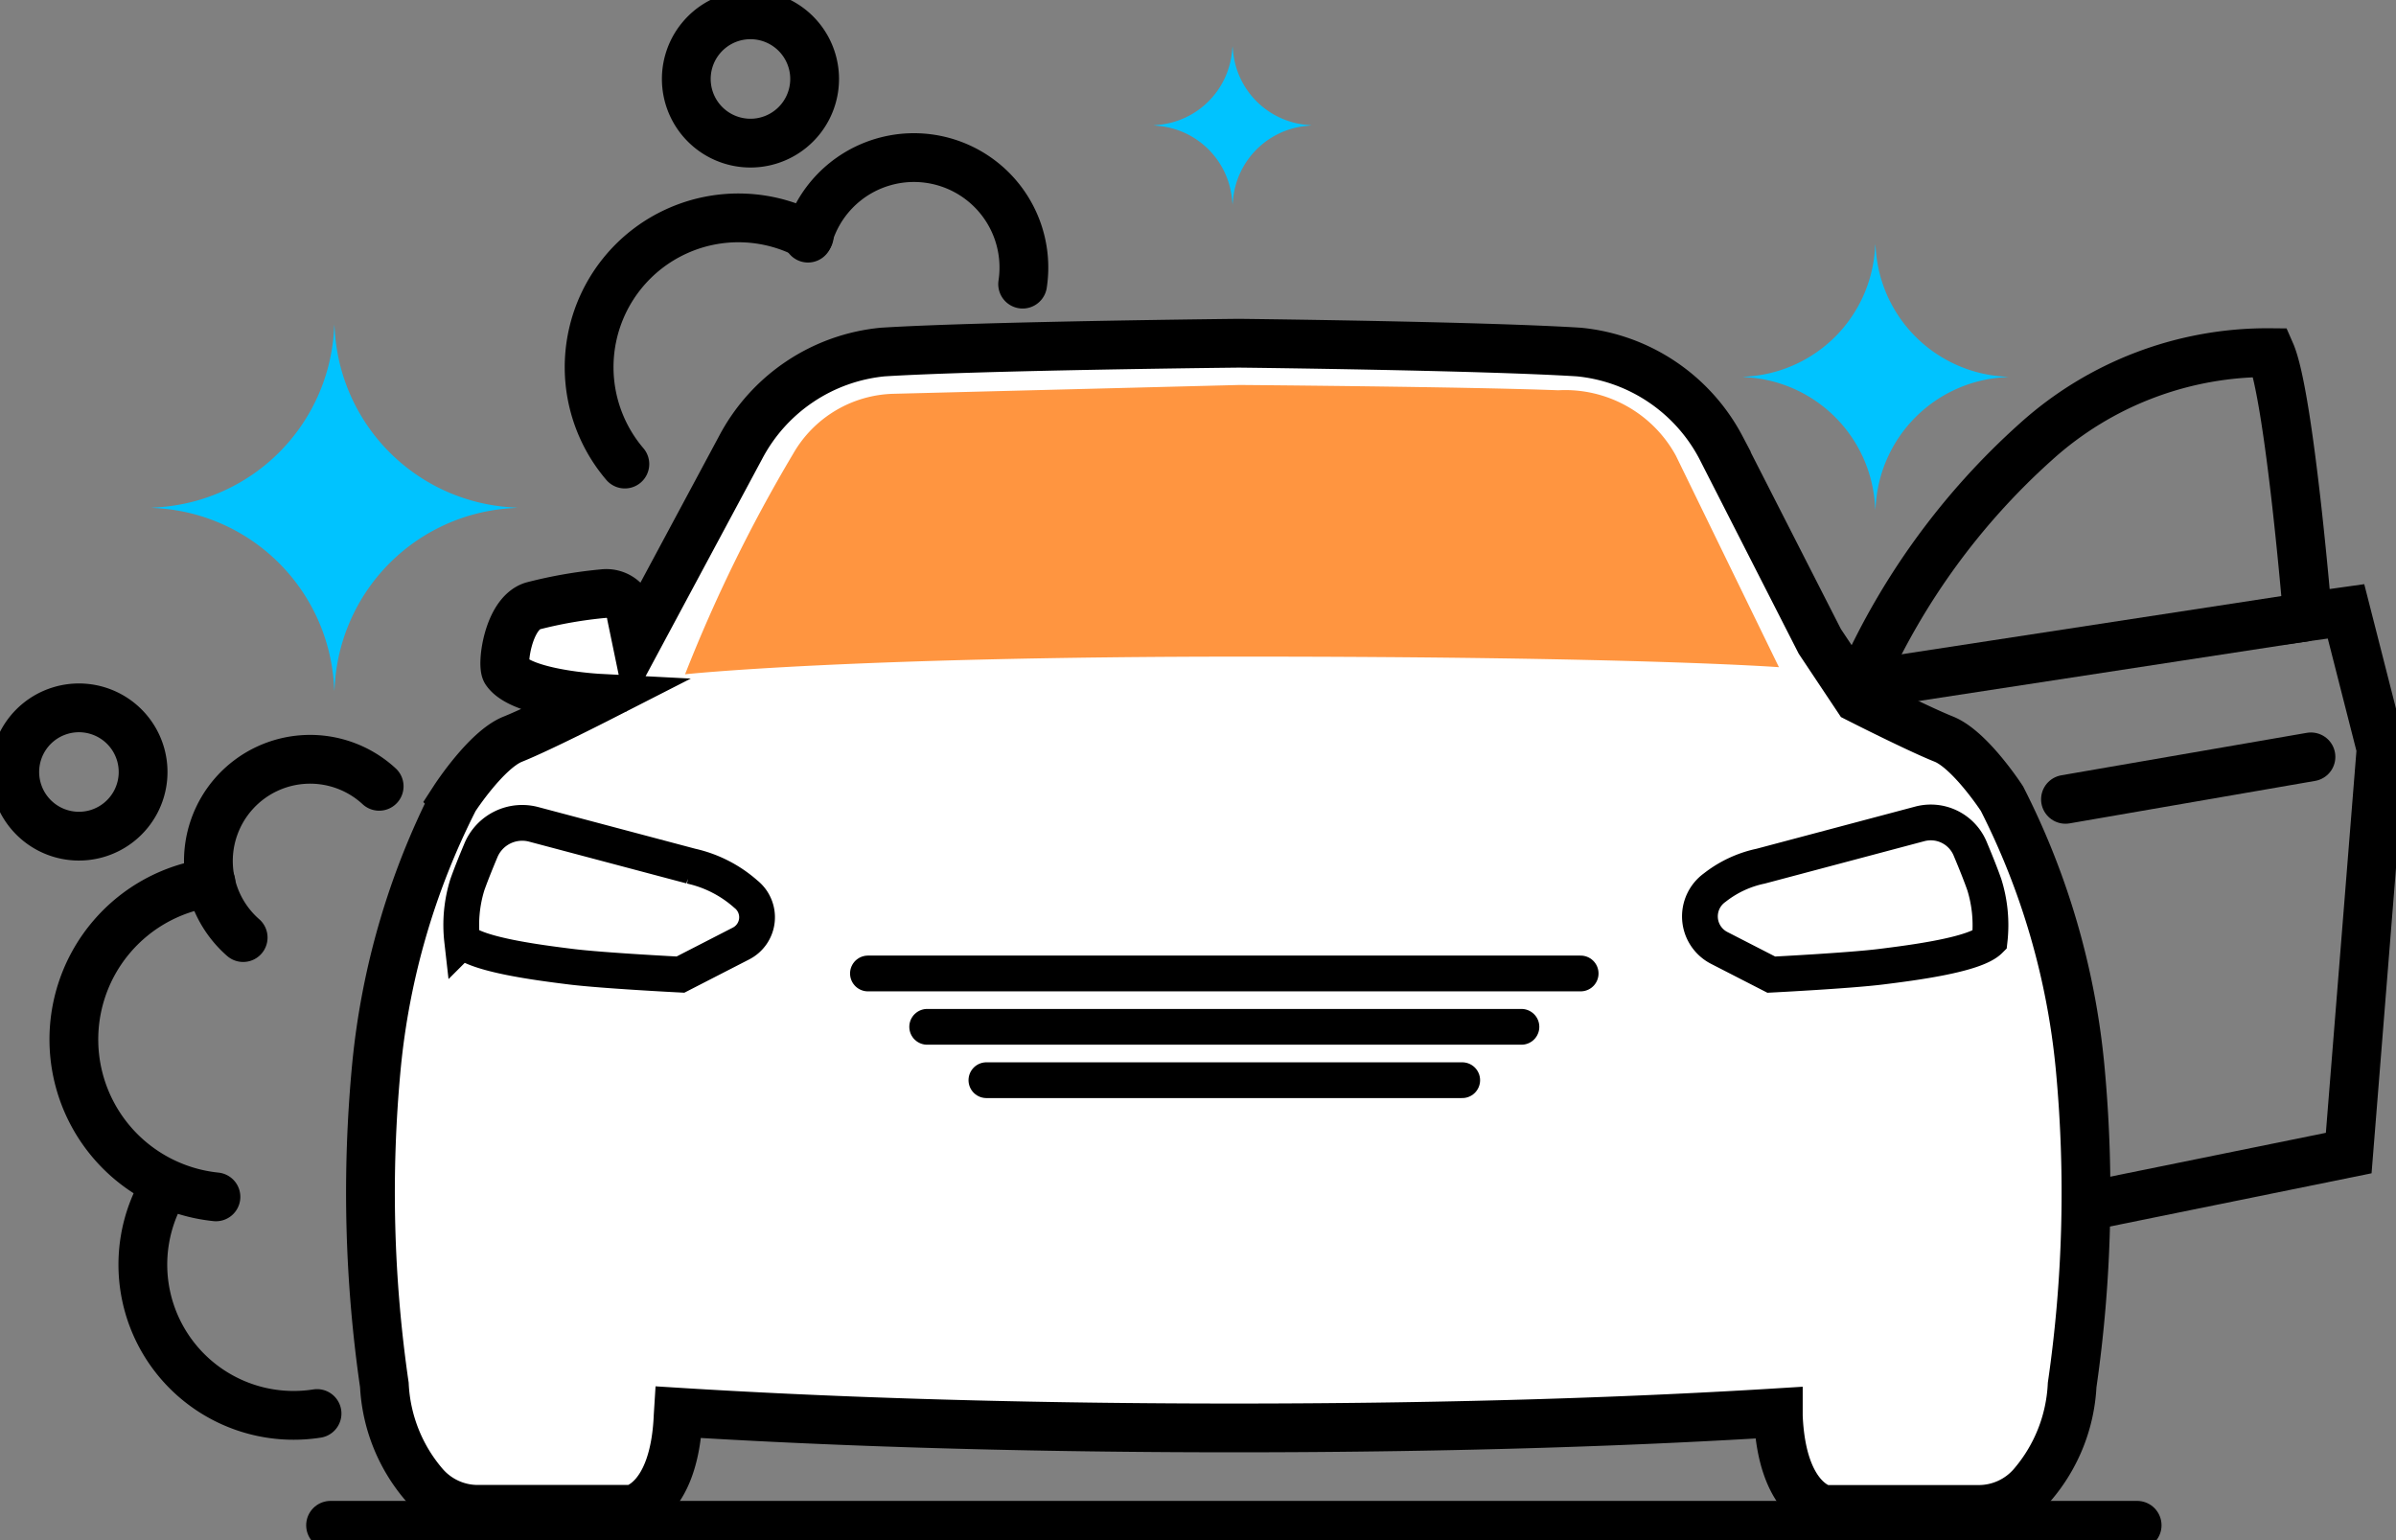 <svg xmlns="http://www.w3.org/2000/svg" xmlns:xlink="http://www.w3.org/1999/xlink" width="73.677" height="47.362" viewBox="0 0 73.677 47.362">
  <rect x="0" y="0" width="73.677" height="47.362" fill="#808080" stroke="none"/>
  <defs>
    <clipPath id="clip-path">
      <rect id="Rectangle_3305" data-name="Rectangle 3305" width="73.677" height="47.362" fill="none"/>
    </clipPath>
  </defs>
  <g id="Group_5150" data-name="Group 5150" transform="translate(0 0)">
    <g id="Group_5149" data-name="Group 5149" transform="translate(0 0)" clip-path="url(#clip-path)">
      <path id="Path_28855" data-name="Path 28855" d="M99.426,44.461l9.78-1.989.995-12.432-1.078-4.227-1.181.166s-.559-6.8-1.139-8.122a10.617,10.617,0,0,0-7.211,2.735A21.7,21.7,0,0,0,94.258,27.9c-.092.2-.137.318-.137.318Z" transform="translate(-36.983 -7.012)" fill="none" stroke="#000" stroke-width="1.5"/>
      <line id="Line_112" data-name="Line 112" x1="13.655" y2="2.093" transform="translate(57.304 18.966)" fill="none" stroke="#000" stroke-width="1.5"/>
      <line id="Line_113" data-name="Line 113" y1="1.306" x2="7.549" transform="translate(63.513 23.276)" fill="none" stroke="#000" stroke-linecap="round" stroke-linejoin="round" stroke-width="1.5"/>
      <path id="Path_28856" data-name="Path 28856" d="M71.329,39.622a22.986,22.986,0,0,0-2.4-8.234s-.977-1.506-1.79-1.831S64.493,28.3,64.493,28.3l-1.166-1.75-3.042-5.966a5.538,5.538,0,0,0-4.368-2.93c-3.038-.19-10.451-.271-10.451-.271s-7.914.081-10.952.271a5.54,5.54,0,0,0-4.368,2.93l-3.2,5.966-.163-.787a.775.775,0,0,0-.868-.678,13.671,13.671,0,0,0-2.17.38c-.76.244-.949,1.818-.814,2.007.488.705,2.848.828,2.848.828s-1.831.935-2.645,1.261-1.79,1.831-1.79,1.831a22.986,22.986,0,0,0-2.4,8.234,41.153,41.153,0,0,0,.244,9.793h0a5.091,5.091,0,0,0,1.215,3.06,2.178,2.178,0,0,0,1.662.766h4.746s1.3-.217,1.411-2.876l.007-.112c4.206.262,9.893.484,17.1.484,7.069,0,12.614-.214,16.723-.469l0,.1c.109,2.658,1.411,2.876,1.411,2.876h4.747a2.177,2.177,0,0,0,1.662-.766,5.091,5.091,0,0,0,1.215-3.06,41.176,41.176,0,0,0,.244-9.794" transform="translate(-7.369 -6.828)" fill="#fff"/>
      <path id="Path_28857" data-name="Path 28857" d="M71.329,39.622a22.986,22.986,0,0,0-2.4-8.234s-.977-1.506-1.79-1.831S64.493,28.3,64.493,28.3l-1.166-1.75-3.042-5.966a5.538,5.538,0,0,0-4.368-2.93c-3.038-.19-10.451-.271-10.451-.271s-7.914.081-10.952.271a5.54,5.54,0,0,0-4.368,2.93l-3.2,5.966-.163-.787a.775.775,0,0,0-.868-.678,13.671,13.671,0,0,0-2.17.38c-.76.244-.949,1.818-.814,2.007.488.705,2.848.828,2.848.828s-1.831.935-2.645,1.261-1.79,1.831-1.79,1.831a22.986,22.986,0,0,0-2.4,8.234,41.153,41.153,0,0,0,.244,9.793h0a5.091,5.091,0,0,0,1.215,3.06,2.178,2.178,0,0,0,1.662.766h4.746s1.3-.217,1.411-2.876l.007-.112c4.206.262,9.893.484,17.1.484,7.069,0,12.614-.214,16.723-.469l0,.1c.109,2.658,1.411,2.876,1.411,2.876h4.747a2.177,2.177,0,0,0,1.662-.766,5.091,5.091,0,0,0,1.215-3.06A41.176,41.176,0,0,0,71.329,39.622Z" transform="translate(-7.369 -6.828)" fill="none" stroke="#000" stroke-width="1.5"/>
      <path id="Path_28858" data-name="Path 28858" d="M94.413,42.463a1.312,1.312,0,0,0-1.546-.755l-4.892,1.3a3.43,3.43,0,0,0-1.414.66,1.089,1.089,0,0,0,.14,1.855l1.6.821s2.4-.122,3.378-.244,2.889-.366,3.336-.813a4.178,4.178,0,0,0-.163-1.709C94.737,43.25,94.571,42.839,94.413,42.463Z" transform="translate(-33.834 -16.371)" fill="none" stroke="#000" stroke-width="1.1"/>
      <path id="Path_28859" data-name="Path 28859" d="M23.97,42.529a1.376,1.376,0,0,1,1.621-.8l4.841,1.285a3.776,3.776,0,0,1,1.686.862.907.907,0,0,1-.15,1.518l-1.862.956s-2.4-.122-3.378-.244-2.89-.366-3.336-.814a4.169,4.169,0,0,1,.162-1.709C23.664,43.273,23.819,42.888,23.97,42.529Z" transform="translate(-9.182 -16.378)" fill="none" stroke="#000" stroke-width="1.1"/>
      <path id="Path_28860" data-name="Path 28860" d="M34.7,28.4s5.03-.543,17.185-.543,16.451.325,16.451.325l-3.17-6.508a3.88,3.88,0,0,0-3.615-2.008c-2.83-.109-9.8-.163-9.8-.163l-10.636.271a3.662,3.662,0,0,0-3.091,1.844A46.468,46.468,0,0,0,34.7,28.4" transform="translate(-13.634 -7.664)" fill="#ff9540"/>
      <line id="Line_114" data-name="Line 114" x2="55.552" transform="translate(10.165 46.907)" fill="none" stroke="#000" stroke-linecap="round" stroke-width="1.5"/>
      <path id="Path_28861" data-name="Path 28861" d="M18.69,22.058l.235.016-.235.016a5.8,5.8,0,0,0-5.384,5.384l-.016.235-.016-.235a5.805,5.805,0,0,0-5.384-5.384l-.235-.016.235-.016a5.8,5.8,0,0,0,5.384-5.384l.016-.235.016.235a5.8,5.8,0,0,0,5.384,5.384" transform="translate(-3.008 -6.459)" fill="#00c3ff"/>
      <path id="Path_28862" data-name="Path 28862" d="M96.238,16.432l.2.015-.2.016a4.211,4.211,0,0,0-3.874,3.874l-.015.2-.016-.2a4.211,4.211,0,0,0-3.873-3.874l-.2-.016.2-.015a4.211,4.211,0,0,0,3.873-3.874l.016-.2.015.2a4.211,4.211,0,0,0,3.874,3.874" transform="translate(-34.681 -4.856)" fill="#00c3ff"/>
      <path id="Path_28863" data-name="Path 28863" d="M63.121,4.759l.171.017-.171.017A2.507,2.507,0,0,0,60.875,7.04l-.017.171-.017-.171a2.507,2.507,0,0,0-2.247-2.247l-.17-.017.17-.017a2.507,2.507,0,0,0,2.247-2.247l.017-.171.017.171a2.507,2.507,0,0,0,2.247,2.247" transform="translate(-22.957 -0.92)" fill="#00c3ff"/>
      <line id="Line_115" data-name="Line 115" x2="21.916" transform="translate(26.689 29.937)" fill="none" stroke="#000" stroke-linecap="round" stroke-width="1.1"/>
      <line id="Line_116" data-name="Line 116" x2="18.273" transform="translate(28.511 31.578)" fill="none" stroke="#000" stroke-linecap="round" stroke-width="1.1"/>
      <line id="Line_117" data-name="Line 117" x2="14.631" transform="translate(30.332 33.219)" fill="none" stroke="#000" stroke-linecap="round" stroke-width="1.1"/>
      <path id="Path_28864" data-name="Path 28864" d="M30.94,18.608a4.591,4.591,0,0,1,5.671-7.021" transform="translate(-11.726 -4.337)" fill="none" stroke="#000" stroke-linecap="round" stroke-width="1.5"/>
      <path id="Path_28865" data-name="Path 28865" d="M40.928,10.426a3.381,3.381,0,0,1,6.6,1.415" transform="translate(-16.082 -3.103)" fill="none" stroke="#000" stroke-linecap="round" stroke-width="1.5"/>
      <path id="Path_28866" data-name="Path 28866" d="M38.7,2.518A1.973,1.973,0,1,1,36.535.761,1.973,1.973,0,0,1,38.7,2.518Z" transform="translate(-13.661 -0.295)" fill="none" stroke="#000" stroke-linecap="round" stroke-width="1.5"/>
      <path id="Path_28867" data-name="Path 28867" d="M12.59,67.081A4.636,4.636,0,0,1,7.91,60.09" transform="translate(-2.841 -23.611)" fill="none" stroke="#000" stroke-linecap="round" stroke-width="1.5"/>
      <path id="Path_28868" data-name="Path 28868" d="M8.11,54.376a4.866,4.866,0,0,1-.152-9.663" transform="translate(-1.47 -17.569)" fill="none" stroke="#000" stroke-linecap="round" stroke-width="1.5"/>
      <path id="Path_28869" data-name="Path 28869" d="M11.645,43.964a3.128,3.128,0,1,1,4.182-4.652" transform="translate(-4.168 -15.131)" fill="none" stroke="#000" stroke-linecap="round" stroke-width="1.5"/>
      <path id="Path_28870" data-name="Path 28870" d="M2.138,35.947a1.973,1.973,0,1,1-1.3,2.469A1.972,1.972,0,0,1,2.138,35.947Z" transform="translate(-0.295 -14.09)" fill="none" stroke="#000" stroke-linecap="round" stroke-width="1.5"/>
    </g>
  </g>
</svg>
